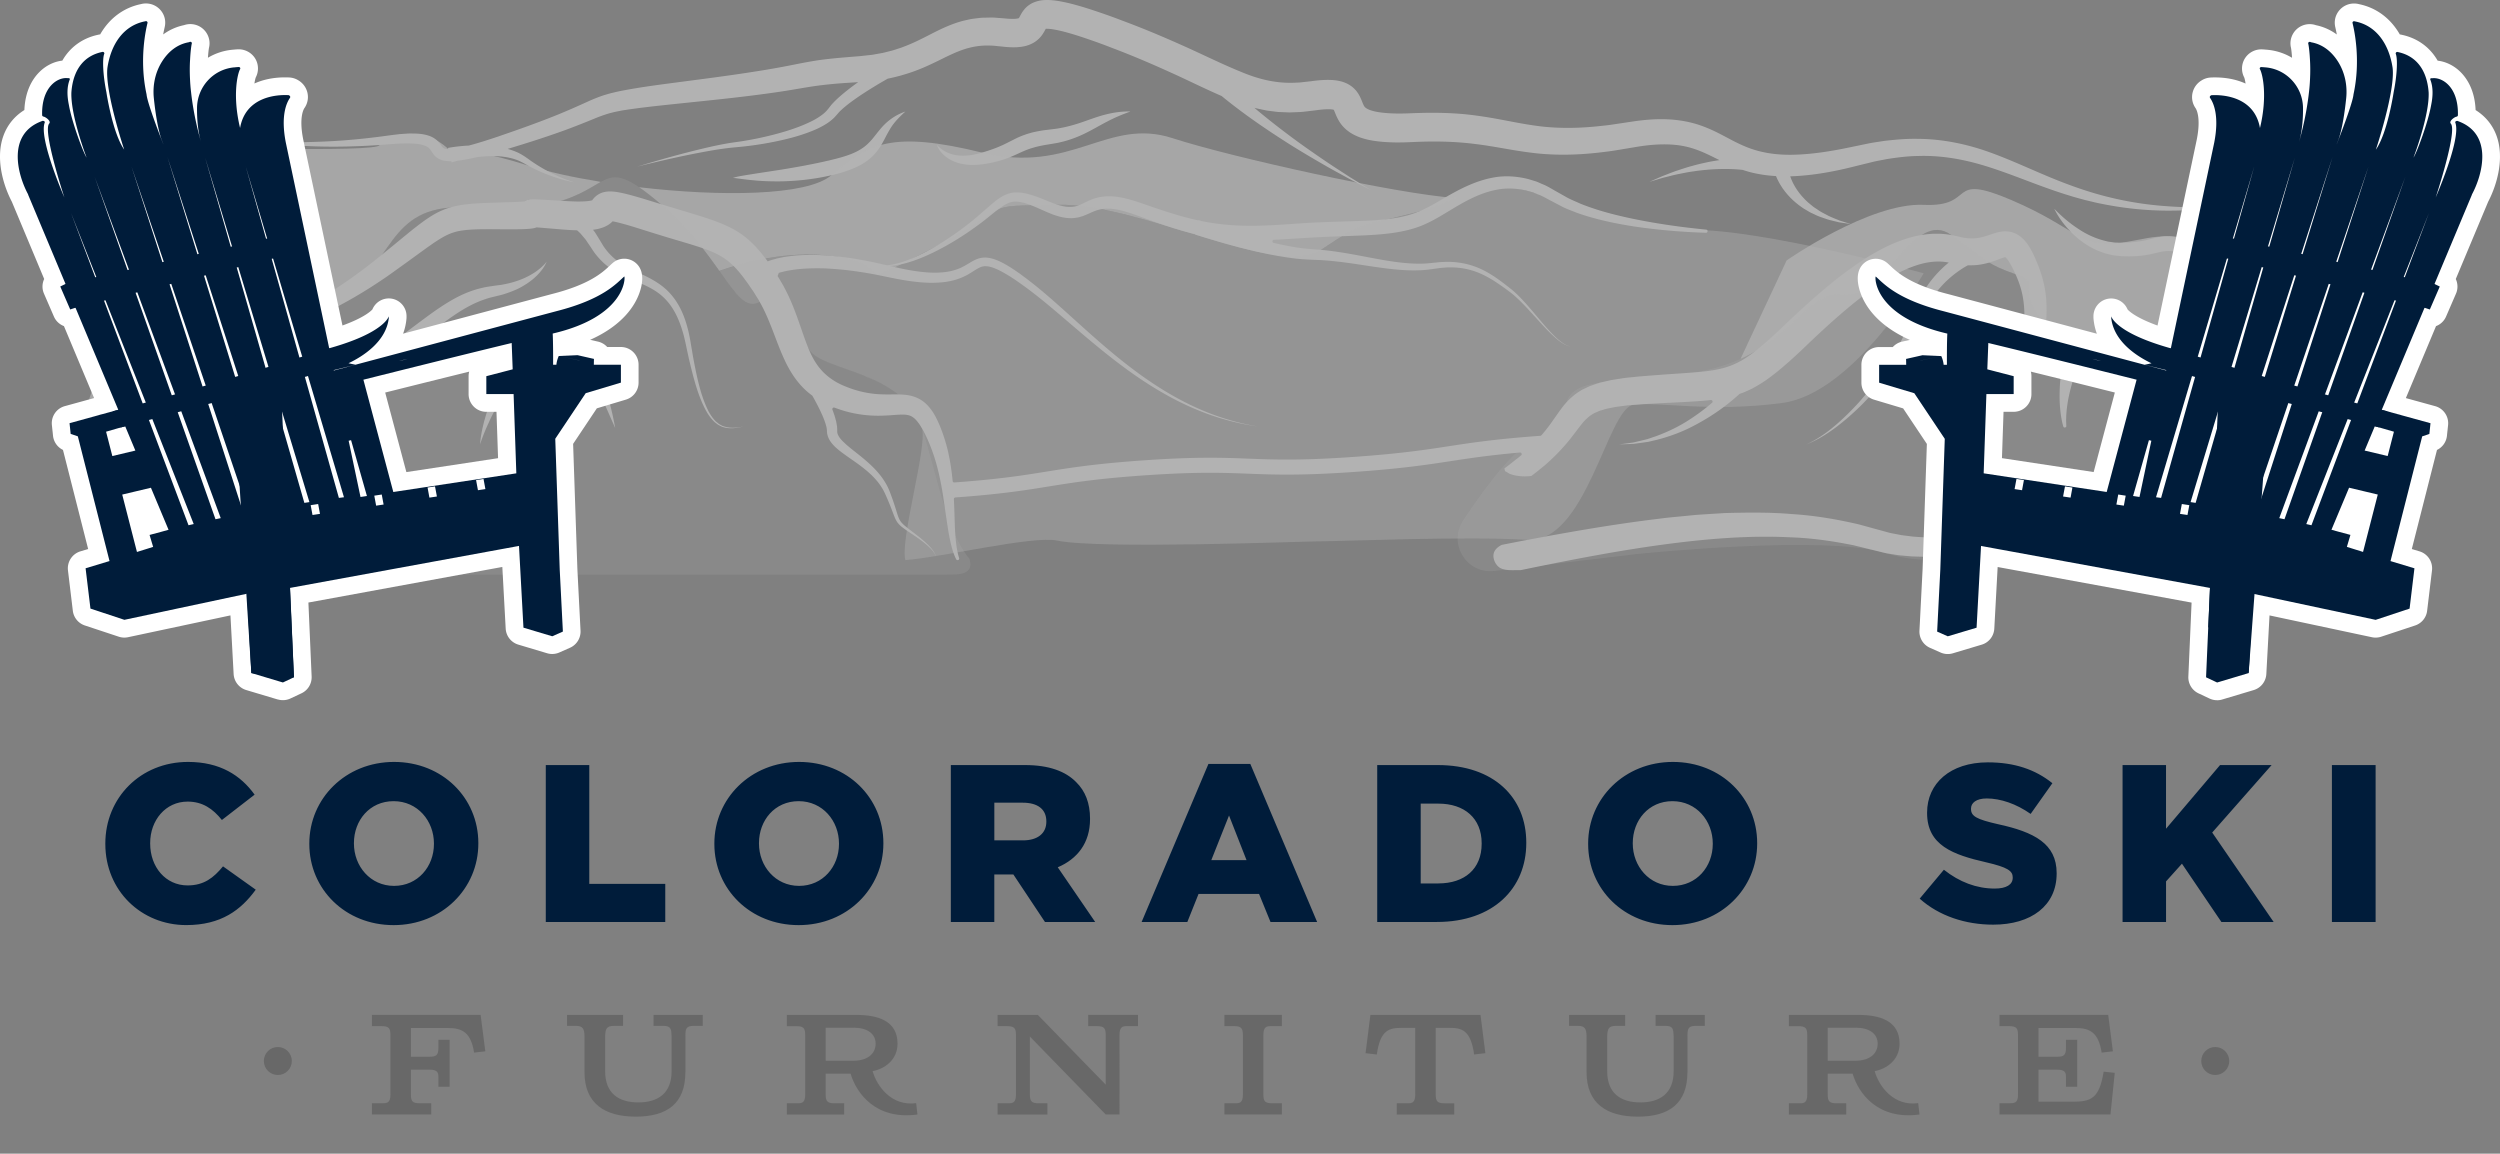 <svg xmlns="http://www.w3.org/2000/svg" id="Chairs" viewBox="0 0 1339.17 617.97"><rect x="0" y="0" width="1339.17" height="617.97" fill="#808080" stroke="none"/><defs><style>.cls-1,.cls-2,.cls-3,.cls-5,.cls-6{stroke-width:0}.cls-1,.cls-6{fill:#b2b2b2}.cls-2{fill:#686868}.cls-3{fill:#001c3a}.cls-5{fill:#fff}.cls-6{opacity:.75}</style></defs><path d="M56.42 452.09v-.24c0-24.5 18.85-43.71 44.31-43.71 17.17 0 28.22 7.21 35.66 17.53l-17.53 13.57c-4.8-6-10.33-9.85-18.37-9.85-11.77 0-20.05 9.97-20.05 22.21v.24c0 12.61 8.28 22.45 20.05 22.45 8.77 0 13.93-4.08 18.97-10.21l17.53 12.49c-7.93 10.93-18.61 18.97-37.22 18.97-24.01 0-43.35-18.37-43.35-43.47zm109.27 0v-.24c0-24.13 19.45-43.71 45.39-43.71s45.15 19.33 45.15 43.47v.24c0 24.13-19.45 43.71-45.39 43.71s-45.15-19.33-45.15-43.47zm66.76 0v-.24c0-12.13-8.76-22.69-21.61-22.69s-21.25 10.33-21.25 22.45v.24c0 12.13 8.77 22.69 21.49 22.69s21.37-10.33 21.37-22.45zm59.92-42.27h23.29v63.64h40.7v20.41h-64v-84.05zm90.29 42.27v-.24c0-24.13 19.45-43.71 45.39-43.71s45.15 19.33 45.15 43.47v.24c0 24.13-19.45 43.71-45.39 43.71s-45.15-19.33-45.15-43.47zm66.76 0v-.24c0-12.13-8.76-22.69-21.61-22.69s-21.25 10.33-21.25 22.45v.24c0 12.13 8.77 22.69 21.49 22.69s21.37-10.33 21.37-22.45zm59.92-42.27h39.74c12.85 0 21.73 3.36 27.38 9.13 4.92 4.8 7.44 11.29 7.44 19.57v.24c0 12.85-6.84 21.37-17.29 25.82l20.05 29.3h-26.9l-16.93-25.46h-10.21v25.46h-23.29v-84.05zM548 450.16c7.92 0 12.49-3.84 12.49-9.97v-.24c0-6.6-4.8-9.97-12.61-9.97h-15.25v20.17H548zm99.31-40.94h22.45l35.78 84.65h-24.98l-6.12-15.01h-32.42l-6 15.01h-24.49l35.78-84.65zm20.41 51.51-9.37-23.89-9.49 23.89h18.85zm70.01-50.91h32.42c30.02 0 47.43 17.29 47.43 41.54v.24c0 24.26-17.65 42.27-47.91 42.27h-31.94v-84.05zm32.78 63.4c13.93 0 23.17-7.68 23.17-21.25v-.24c0-13.45-9.25-21.25-23.17-21.25h-9.49v42.75h9.49zm80.21-21.13v-.24c0-24.13 19.45-43.71 45.39-43.71s45.15 19.33 45.15 43.47v.24c0 24.13-19.45 43.71-45.39 43.71s-45.15-19.33-45.15-43.47zm66.76 0v-.24c0-12.13-8.77-22.69-21.61-22.69s-21.25 10.33-21.25 22.45v.24c0 12.13 8.76 22.69 21.49 22.69s21.37-10.33 21.37-22.45zm110.83 29.29 12.97-15.49c8.29 6.6 17.53 10.09 27.26 10.09 6.24 0 9.61-2.16 9.61-5.76v-.24c0-3.48-2.76-5.4-14.17-8.05-17.89-4.08-31.7-9.12-31.7-26.42v-.24c0-15.61 12.37-26.9 32.54-26.9 14.29 0 25.46 3.84 34.58 11.17l-11.65 16.45c-7.68-5.4-16.09-8.28-23.53-8.28-5.64 0-8.41 2.4-8.41 5.4v.24c0 3.84 2.88 5.52 14.53 8.16 19.33 4.2 31.34 10.45 31.34 26.18v.24c0 17.17-13.57 27.38-33.98 27.38-14.89 0-29.06-4.68-39.38-13.93zm108.67-71.56h23.29v34.1l28.94-34.1h27.62l-31.82 36.14 32.9 47.91h-27.98l-21.13-31.22-8.52 9.49v21.73h-23.29v-84.05zm112.15 0h23.41v84.05h-23.41v-84.05z" class="cls-3"/><path d="M220.11 586.33c0 3.58.84 4.65 4.73 4.65h6.17V597h-31.78v-6.02h5.64c2.51 0 4.27-.3 4.27-4.57V554.4c0-3.58-.84-4.73-4.73-4.73h-5.18v-6.02h58.23l2.51 19.51-6.02.69c-1.68-10.82-6.33-13.18-14.02-13.18h-19.81v15.39h9.98c3.58 0 4.73-.84 4.73-4.73v-4.34h6.02v25.15h-6.02v-5.18c0-2.29-.38-3.96-4.65-3.96h-10.06v13.34zm147.02-11.96c0 16.69-9.76 23.78-26.52 23.78s-27.51-7.09-27.51-23.78v-19.43c-.08-3.89-.99-5.41-4.57-5.41h-4.8v-5.87h30.03v5.87h-4.95c-4.04 0-4.5 1.83-4.65 5.41v18.9c0 11.89 7.32 16.69 17.76 16.69s17.83-4.8 17.83-16.69v-18.9c-.15-3.73-.38-5.41-4.34-5.41h-5.33v-5.87h26.37v5.87h-4.95c-4.12 0-4.34 1.83-4.34 5.41v19.43zm91.63-30.71c11.43 0 22.02 3.12 22.02 15.39 0 8.99-7.32 13.64-13.34 14.71 2.29 8.23 10.29 18.98 23.32 17.15l.69 6.1c-22.33 3.05-32.69-11.36-35.82-21.87h-13.34v11.13c0 3.58.84 4.73 4.73 4.73h5.18v6.02h-30.71V591h5.87c2.29 0 3.96-.38 3.96-4.65v-31.93c0-3.58-.84-4.73-4.73-4.73h-5.11v-6.02h37.27zm-1.6 24.54c7.54 0 11.89-3.73 11.89-9.15s-4.65-8.54-11.66-8.54H442.3v17.68h14.86zm135.14-13.8c0-3.58-.84-4.73-4.73-4.73h-4.65v-6.02h26.67v6.02h-5.94c-2.29 0-3.96.38-3.96 4.65V597h-7.39l-40.62-41.76v31.02c0 3.58.84 4.73 4.73 4.73h4.65v6.02h-26.67v-6.02h5.87c2.29 0 3.96-.38 3.96-4.65v-31.93c0-3.58-.84-4.73-4.73-4.73h-5.11v-6.02h21.57L592.3 581v-26.6zm84.46 31.93c0 3.58.84 4.65 4.73 4.65h5.18V597h-30.79v-6.02h5.94c2.29 0 3.96-.3 3.96-4.57V554.4c0-3.81-1.14-4.73-4.73-4.73h-5.18v-6.02h30.79v6.02h-5.94c-2.29 0-3.96.46-3.96 4.65v32.01zm54.73-22.17 2.59-20.5h58.99l2.59 20.5-6.02.69c-1.83-13.34-6.86-14.25-13.18-14.25h-7.39v35.67c0 3.58.84 4.73 4.73 4.73h5.18v6.02h-30.79V591h5.94c2.29 0 3.96-.38 3.96-4.65v-35.74h-7.39c-6.33 0-11.36.91-13.18 14.25l-6.02-.69zm172.41 10.21c0 16.69-9.76 23.78-26.52 23.78s-27.51-7.09-27.51-23.78v-19.43c-.08-3.89-.99-5.41-4.57-5.41h-4.8v-5.87h30.03v5.87h-4.95c-4.04 0-4.5 1.83-4.65 5.41v18.9c0 11.89 7.32 16.69 17.76 16.69s17.83-4.8 17.83-16.69v-18.9c-.15-3.73-.38-5.41-4.34-5.41h-5.33v-5.87h26.37v5.87h-4.95c-4.12 0-4.34 1.83-4.34 5.41v19.43zm91.62-30.71c11.43 0 22.02 3.12 22.02 15.39 0 8.99-7.32 13.64-13.34 14.71 2.29 8.23 10.29 18.98 23.32 17.15l.69 6.1c-22.33 3.05-32.69-11.36-35.82-21.87h-13.34v11.13c0 3.58.84 4.73 4.73 4.73h5.18v6.02h-30.71V591h5.87c2.29 0 3.96-.38 3.96-4.65v-31.93c0-3.58-.84-4.73-4.73-4.73h-5.11v-6.02h37.27zm-1.6 24.54c7.54 0 11.89-3.73 11.89-9.15s-4.65-8.54-11.66-8.54h-15.09v17.68h14.86zm136.59 28.8h-59.44v-6.02h5.18c2.97 0 4.73-.23 4.73-4.57V554.4c0-3.58-.84-4.73-4.73-4.73h-5.18v-6.02h58.23l2.51 19.51-6.02.69c-1.68-10.82-6.33-13.18-14.02-13.18h-19.81v15.39h9.98c3.58 0 4.73-.84 4.73-4.73v-4.34h6.02v25.15h-6.02v-5.18c0-2.29-.38-3.96-4.65-3.96h-10.06v17.15h18.29c9.98 0 14.25-1.75 16.61-16.08 1.98.23 3.96.46 5.94.61l-2.29 22.33z" class="cls-2"/><circle cx="148.83" cy="568.35" r="7.5" class="cls-2"/><circle cx="1186.64" cy="568.35" r="7.5" class="cls-2"/><path fill="#b2b2b2" stroke-width="0" d="M800.41 305.84c-14.81 1.75-24.86-14.61-16.65-27.06 12.82-19.44 29.54-41.44 41.71-45.32 22.54-7.18 1.23-24.56 32.13-28.58 30.9-4.02-.92 3.52 50.59-5.43 51.51-8.96 56.95-43.96 79.22-41.47 22.27 2.49 37.65-46.79 57.86-32.06 20.21 14.72 19.27 15.54 34.45 20.99 15.18 5.45-1.73 7.28 16.19 26.96 17.92 19.69 35.3 11.23 36.64 18.97 1.34 7.74 12.76-17.31 27.69 7.18 14.94 24.49 7.47 33.28 23.97 42.21 16.49 8.93 37.02 15.69 38.21 25.11 1.19 9.42-67.67 5.86-107.48 15.72s-73.05 23.39-104.79 13.26c-31.73-10.13-132.9.42-132.9.42l-76.85 9.1zm-292.48 1.92c2.42.06 4.81 0 7.14-.41 1.72-.46 3.24-1.24 4.07-2.52 1-1.52.79-3.53.12-5.58-12.82-15.2-17.8-47.28-25.43-69.94-10.52-31.25-52.82-29.92-60.59-42.19-7.77-12.27-12.9-32.63-26.24-25.4-13.34 7.23-19.34-23.58-53.07-52.37-33.73-28.8-24.13-6.55-63.05.58-38.91 7.14-14-1.73-49.97 1.28s-30.53 34.74-68.23 57.17c-37.69 22.42-82.96 55.51-82.96 55.51-18.4 30.03-26.94 83.95-26.94 83.95h443.94c.4-.05.8-.08 1.2-.07z" opacity=".2"/><path d="M75.13 257.27c3.9-11.88 8.75-23.84 14.6-33.39 0 0 45.27-33.09 82.96-55.51 37.69-22.42 32.26-54.16 68.23-57.17s11.06 5.86 49.97-1.28c17.02-3.12 24.76-9.13 30.9-12.5-14.97-2.43-28.62-5.45-39.08-8.79-43.71-13.93-37.48-2.56-37.48-2.56-14.44-22.7-42.39-12.8-41.96-8.42.43 4.39-112.64.79-112.64.79-21.65-.59-18.86 25.87-16.17 59.14 2.69 33.27-6.74 34.09-22.9 66.78-16.17 32.68 10.78 34.68 23.57 52.91z" class="cls-6"/><path fill="#b2b2b2" stroke-width="0" d="M904.92 123.17c-37.93.98-58.4-14.09-87.92-21.24-29.52-7.15-27.64 3.78-57.52 11.57-29.88 7.78-28.82 4.75-51.83 20.34-23.01 15.58-96.49-25.1-141.2-24.14-44.71.96-19.31-1.33-67.87 23.79-48.56 25.11-13.41 7.52-55.78 3.36-20.96-2.06-41.78 2.81-57.47 8.25 9.04 12.79 14.21 20.69 21.68 16.63 13.34-7.23 18.47 13.12 26.24 25.4 7.77 12.27 50.08 10.94 60.59 42.19 3.17 9.42-11.86 59.91-8.85 70.7 19.96-1.53 68.32-13.18 81.28-10.45 22.57 4.77 131.48.4 141.61.39 10.13 0 79.07-2.84 110.41-.77 31.34 2.07 42.89-70.36 56.55-72.3 13.66-1.94 41.03 4.17 79.89-1.04s75.7-69.45 75.7-69.45-87.56-24.2-125.49-23.22z" opacity=".4"/><path d="M1204.76 264.4c-.85-.07-1.7-.12-2.55-.16-11.84-.65-23.72.17-35.45 1.69-23.48 3.12-46.4 8.87-69.3 13.66-11.44 2.44-22.87 4.72-34.32 6.3-11.43 1.55-22.92 2.55-34.15 1.84l-4.17-.28h-.07l-4.11-.53-2.03-.26s-.05 0-.07-.01l-2-.39-4.02-.77s-.06-.01-.09-.02l-16.86-4.61c-11.78-2.73-23.75-4.77-35.75-5.49-12.01-1.03-24-.86-35.95-.54l-8.93.56c-2.97.21-5.96.34-8.91.67-5.91.62-11.86 1.05-17.73 1.86-23.58 2.85-46.86 6.91-70.02 11.26-4.62.88-9.23 1.78-13.83 2.69-1.57.8-2.92 1.79-3.77 3.23-1.82 3.04.21 7.72 3.07 9.22 2.59 1.35 6.11 1.08 8.93 1.09.69 0 1.37-.02 2.06-.03 2.16-.45 4.31-.9 6.47-1.34 22.92-4.69 45.86-9.07 68.87-12.22 22.99-3.11 46.1-5.13 68.98-4 11.46.38 22.77 2.02 33.91 4.28l17.15 4.2s.06.01.08.02l4.57.75 2.27.36h.07l2.27.21 4.58.41h.07l4.56.14c12.26.31 24.25-1.21 35.99-3.24 11.75-2.08 23.28-4.79 34.69-7.73 22.8-5.95 45.27-12.55 68.19-16.92 11.45-2.16 23.04-3.6 34.69-3.66.83-.01 1.66-.02 2.49 0 1.45.01 1.56-2.13.12-2.24zm-25.11-35.02c-3.08-8.18-6.47-16.27-10.12-24.25-.74-1.54-1.3-2.96-2.25-4.65-.4-.82-.99-1.56-1.51-2.34-.02-.02-.03-.05-.05-.07-.62-.72-1.2-1.48-1.95-2.11-2.85-2.79-6.91-4.21-10.58-4.61-3.74-.46-7.27-.15-10.68.19-3.4.38-6.7.88-9.94 1.3-6.46.89-12.75 1.45-18.72.71-2.99-.36-5.85-1.02-8.63-2.01-2.8-1-5.48-2.25-7.13-3.72-1.7-1.49-2.16-2.7-2.47-5.09-.24-2.37.05-5.53.3-8.87.6-6.7.62-14.3-1.01-21.51-.77-3.6-1.94-7.18-3.25-10.48-1.31-3.27-2.69-6.55-4.88-10.07-1.18-1.76-2.55-3.69-5.1-5.53-.61-.44-1.39-.86-2.13-1.22a.488.488 0 0 0-.07-.03c-.82-.33-1.64-.65-2.52-.81-1.78-.4-3.45-.32-4.84-.15-2.74.42-4.53 1.14-6.12 1.65-1.57.54-2.91.97-4.21 1.29-2.58.65-4.99.84-7.55.62-.62-.04-1.26-.16-1.89-.22h-.05c-.64-.13-1.28-.22-1.93-.38l-.99-.25c-.33-.08-.61-.15-1.17-.27l-2.95-.6c-7.93-1.48-15.96-.5-23.09 1.64-7.19 2.14-13.67 5.39-19.76 8.95-6.06 3.61-11.68 7.66-17.15 11.81-10.75 8.45-20.77 17.63-30.36 26.79-4.71 4.52-9.47 8.87-14.27 12.7-4.84 3.85-9.61 6.78-14.79 8.53-5.17 1.81-11.23 2.57-17.66 3.11-6.43.53-13.06.91-19.69 1.41l-10 .78-5.14.52c-1.71.16-3.42.34-5.18.65l-5.2.82s-.04 0-.06.01l-5.32 1.23c-1.8.47-3.66 1.18-5.47 1.78-.91.31-1.85.84-2.77 1.25-.92.48-1.85.83-2.74 1.42-3.67 2.18-6.81 5.23-9.23 8.23-2.27 2.94-4.18 5.79-5.98 8.32-1.8 2.57-3.69 4.99-5.7 7.3-.15.17-.36.28-.59.29-24.01 1.74-36.87 3.71-49.31 5.62-13.06 2-26.57 4.07-53.3 5.87-26.69 1.79-40.35 1.27-53.56.76-13.42-.52-27.3-1.05-54.4.77-27.08 1.82-40.76 4.03-53.99 6.16-12.39 2-25.22 4.07-49.34 5.81-.46.03-.86-.3-.91-.76-.5-5.17-1.24-10.35-2.41-15.53-.64-2.92-1.51-5.83-2.46-8.69-.95-2.83-2.04-5.67-3.41-8.53-1.4-2.84-3.04-5.77-5.82-8.45-1.35-1.34-3.1-2.52-4.96-3.36-1.87-.84-3.82-1.31-5.61-1.54-3.57-.42-6.57-.28-9.37-.28-2.8.02-5.42-.06-8.01-.33a55.366 55.366 0 0 1-15.03-3.82c-4.83-1.84-8.93-4.49-12.21-7.79-3.29-3.3-5.74-7.44-7.77-12.27-4-9.68-6.97-21.57-12.9-32.63-.66-1.41-1.53-2.73-2.31-4.1-.49-.84-.99-1.68-1.49-2.48l.63-1.69.94-.29s.04-.01.06-.02l2.07-.49c1.39-.38 2.86-.54 4.29-.8 5.82-.87 11.85-.96 17.88-.79 6.04.34 12.1.89 18.14 1.86 6.08.85 11.97 2.18 18.13 3.4 6.19 1.26 12.49 2.22 18.94 2.42 3.23.05 6.5-.07 9.78-.6 3.27-.52 6.55-1.52 9.57-3.02 3.01-1.46 5.66-3.57 7.94-4.6 1.15-.51 2.24-.72 3.47-.64 1.23.09 2.54.4 3.86.9 2.66.97 5.31 2.46 7.89 4.03 1.3.77 2.57 1.63 3.85 2.46l3.75 2.65c9.96 7.14 19.26 15.37 28.72 23.41 9.44 8.06 19.02 16.04 29.17 23.27 10.14 7.23 20.86 13.71 32.24 18.76 11.37 5.06 23.4 8.61 35.7 10.31-12.25-2.03-24.13-5.89-35.28-11.22-11.17-5.31-21.61-12.02-31.48-19.46-9.88-7.44-19.17-15.61-28.38-23.91-9.23-8.28-18.31-16.78-28.33-24.38l-3.78-2.82c-1.3-.89-2.58-1.81-3.92-2.66-2.67-1.72-5.4-3.39-8.55-4.64-1.57-.63-3.28-1.12-5.14-1.3-1.86-.19-3.93.16-5.63.87-1.72.7-3.11 1.6-4.42 2.38-1.31.79-2.57 1.49-3.86 2.11-5.13 2.42-11.03 2.9-16.97 2.62-5.95-.35-11.94-1.4-17.87-2.78-1.1-.25-2.21-.51-3.32-.76 2.87-.19 5.74-.73 8.52-1.47 4.99-1.36 9.78-3.33 14.43-5.56 9.3-4.49 18.02-10.06 26.29-16.29 4.11-3.08 8-6.67 11.97-9.16 2-1.21 3.94-1.96 6.03-1.99 1.08.09 2.13.06 3.26.38.56.13 1.11.21 1.68.38l1.7.55c4.6 1.54 8.91 3.92 14.12 5.85 2.6.85 5.33 1.66 8.36 1.7 1.47.12 2.99-.12 4.48-.36.03 0 .06-.01.1-.02l2.13-.6c.69-.23 1.33-.51 2-.77 2.55-1.1 4.62-2.13 6.73-2.7l1.52-.37s.07-.02.11-.02l1.56-.16.81-.09.84.03 1.67.04c4.54.3 9.2 1.85 13.85 3.48 9.61 3.56 19.32 7.11 29.52 9.68.66.16 1.32.31 1.98.46l-.05.21 6.15 1.91 6.59 1.97c4.41 1.27 8.83 2.5 13.29 3.61 8.91 2.25 17.94 4.15 27.18 5.31 4.59.55 9.48.71 13.8.86 4.45.27 8.91.74 13.38 1.32 8.94 1.17 17.91 2.86 27.11 3.73 4.59.42 9.25.63 13.91.36 2.32-.11 4.68-.45 6.95-.77l3.26-.45h.05c1.09-.08 2.18-.19 3.28-.24 4.4-.18 8.82.3 13.05 1.54 4.25 1.2 8.23 3.27 12.03 5.64 1.89 1.22 3.75 2.49 5.59 3.82 1.86 1.33 3.67 2.64 5.35 4.12 3.38 2.96 6.47 6.3 9.53 9.65 3.07 3.35 6.08 6.77 9.31 10 1.64 1.58 3.27 3.18 5.11 4.54 1.82 1.33 3.78 2.69 6.06 3.02-2.27-.42-4.15-1.83-5.91-3.22-1.77-1.41-3.34-3.06-4.91-4.7-3.09-3.32-5.97-6.84-8.92-10.31-2.95-3.47-5.93-6.93-9.28-10.1-1.68-1.6-3.51-3.02-5.3-4.4-1.8-1.41-3.64-2.77-5.53-4.09-3.81-2.57-7.9-4.91-12.38-6.36-4.45-1.48-9.18-2.18-13.86-2.15-1.16.02-2.32.09-3.48.13h-.05l-3.46.35c-2.24.24-4.4.47-6.62.49-4.43.09-8.88-.27-13.32-.84-8.89-1.17-17.76-3.17-26.8-4.7-4.53-.76-9.1-1.42-13.72-1.86-4.76-.35-8.96-.63-13.39-1.32-4.02-.65-8.03-1.47-12.03-2.4-.95-.22-.82-1.62.16-1.66l2.73-.12 15.3-.94c10.13-.62 20.28-.87 30.59-1.32 5.16-.25 10.38-.6 15.65-1.38 5.26-.79 10.62-2.01 15.67-4.17 5.1-2.14 9.58-4.95 13.95-7.57 4.36-2.65 8.64-5.18 13.07-7.22 4.42-2.05 8.97-3.58 13.63-4.33 4.65-.73 9.37-.44 13.99.54.02 0 .04 0 .06.01l3.42.91c1.15.32 2.24.86 3.36 1.28 2.28.78 4.37 2.05 6.53 3.18l6.98 3.66c2.39 1.16 4.88 2 7.31 3.01 9.89 3.5 20.04 5.63 30.21 7.25 12.94 1.93 25.94 3.04 38.95 3.45 1.09.03 1.2-1.58.11-1.69-12.91-1.26-25.73-3.05-38.36-5.63-9.92-2.04-19.78-4.54-29.03-8.28-2.25-1.04-4.57-1.96-6.75-3.08l-6.49-3.66c-2.33-1.31-4.58-2.76-7.13-3.74-1.25-.51-2.45-1.14-3.75-1.55l-3.92-1.18c-5.31-1.31-10.92-1.82-16.41-1.12-5.47.73-10.71 2.44-15.6 4.59-4.9 2.15-9.48 4.76-13.9 7.34-4.43 2.56-8.72 5.1-13.09 6.83-8.81 3.55-18.72 4.32-28.82 4.75-10.12.39-20.41.57-30.69 1.15l-15.3 1.03c-5.04.27-10.07.51-15.07.46-8.76.05-17.37-.78-25.87-2.47l-.57-.2-.54-.18-.65-.2-.04.19c-.63-.13-1.25-.26-1.88-.4-9.69-2.25-19.28-5.54-28.9-8.91-5-1.63-10.16-3.34-15.88-3.58h-2.16l-1.03.02h-.1l-1.05.14-2.13.3s-.07.01-.1.02l-2.09.56c-2.81.86-5.29 2.21-7.4 3.19-2.13 1.02-4 1.5-6.14 1.46-2.1.06-4.37-.51-6.63-1.17-4.42-1.46-9.21-3.89-14.39-5.38l-1.97-.54c-.66-.17-1.39-.26-2.08-.39-1.36-.3-2.89-.28-4.36-.29-3.07.16-5.98 1.48-8.26 3.02-2.35 1.55-4.24 3.3-6.21 4.97l-5.75 5.01c-7.71 6.52-16.03 12.39-24.86 17.38-4.41 2.48-8.98 4.71-13.77 6.37-3.07 1.09-6.27 1.93-9.53 2.26-.1 0-.2 0-.29-.02-4.41-1.02-8.89-2.06-13.38-2.81-6.19-1.17-12.48-1.92-18.81-2.44-6.36-.35-12.78-.44-19.27.35-1.62.24-3.25.39-4.87.78l-2.41.5s-.04 0-.06.01l-2.41.68c-.81.21-1.62.52-2.43.81-.05.02-.1.04-.15.05l-.75-1.05-2.9-3.71s-.02-.02-.03-.04c-1.07-1.22-2.12-2.44-3.25-3.64-2.36-2.36-4.93-4.72-7.84-6.6-2.86-1.99-5.91-3.44-8.87-4.78-1.47-.61-2.94-1.18-4.41-1.75l-4.32-1.5c-5.7-1.87-11.2-3.47-16.7-5.14l-8.2-2.48-8.28-2.55c-2.81-.85-5.65-1.68-8.6-2.46-1.49-.38-2.99-.76-4.64-1.09l-1.25-.24-1.37-.21c-.96-.12-2.03-.23-3.38-.22-.36 0-.8.05-1.2.08l-.62.07-.79.16-.79.19c-.26.07-.62.21-.92.33-.62.24-1.24.54-1.88.97-.65.41-1.14.84-1.62 1.3-.27.25-.42.43-.57.6l-.46.55-.37.5c-.53.18-1.6.35-2.67.46-1.13.11-2.37.17-3.65.18-2.57.05-5.26-.1-8.04-.26l-8.63-.51-4.35-.24-2.24-.11-1.22-.04h-1.27l-.55.03c-.36.05.04-.04-.94.13-1.45.94-.2-.59-1.75.59-.3.12-.75.3-1.05.41-1.24.1-2.59.17-3.94.23l-17.22.57c-1.46.05-2.96.13-4.47.24l-2.26.15-2.33.24c-3.08.29-6.4.87-9.69 1.81-3.32 1.02-6.52 2.51-9.33 4.21-1.4.84-2.7 1.74-4 2.62-1.22.91-2.49 1.8-3.66 2.72-4.74 3.64-9.08 7.34-13.55 10.97l-6.67 5.42-3.34 2.7-3.33 2.59c-8.9 6.89-18.33 13.2-28.09 19.08-9.72 5.94-19.83 11.32-30.06 16.55-6.68 3.47-13.52 6.71-20.26 10.15-.94.48-.33 1.9.66 1.55 1.7-.59 3.39-1.18 5.09-1.76 5.44-1.93 10.87-3.87 16.29-5.91 10.84-4.05 21.5-8.65 32.01-13.72 10.46-5.13 20.7-10.88 30.47-17.45l3.67-2.46 3.55-2.51 7.05-5.07c4.67-3.37 9.34-6.83 13.88-10.01 1.14-.8 2.26-1.51 3.39-2.27 1.12-.67 2.22-1.36 3.32-1.95 2.18-1.17 4.29-2 6.5-2.57 4.44-1.08 9.89-1.22 15.49-1.26 5.6-.04 11.36.14 17.31.03 1.5-.03 2.99-.06 4.59-.15.81-.05 1.63-.1 2.64-.22l.85-.12.59-.12.29-.06.49-.14.54-.18s.07-.03.09-.04l1.44.11 4.27.35 8.59.72c2.3.17 4.68.32 7.12.38.2 0 .4.08.55.22l.62.58c.3.28.6.55.89.84.02.02.04.04.06.07l.8.95 1.68 1.97c.54.68 1 1.44 1.5 2.15l1.49 2.19c.55.84 1.09 1.69 1.66 2.52 2.34 3.29 5.24 6.24 8.49 8.62 3.26 2.37 6.83 4.15 10.32 5.66 3.51 1.52 6.95 2.84 10.16 4.45 3.19 1.62 6.18 3.51 8.67 5.98 5.07 4.88 8.15 11.66 10.14 18.69 1.03 3.51 1.69 7.16 2.51 10.84.76 3.67 1.67 7.33 2.59 10.97 1.93 7.25 4.1 14.55 7.92 21.13 1.02 1.6 2.13 3.16 3.51 4.5.62.7 1.46 1.18 2.19 1.77.03.02.06.05.09.07.39.25.82.42 1.23.64.43.2.84.47 1.31.56 3.68 1.2 7.55.59 11.15-.31-3.63.75-7.51 1.15-10.97-.16-.45-.1-.83-.39-1.23-.59-.38-.22-.78-.4-1.13-.65-.03-.02-.06-.05-.09-.07-.67-.6-1.44-1.07-2-1.77-1.26-1.33-2.26-2.88-3.18-4.47-3.42-6.55-5.26-13.84-6.84-21.09-.75-3.65-1.49-7.29-2.08-10.98l-.94-5.53c-.32-1.87-.67-3.74-1.12-5.59-.89-3.71-2.03-7.4-3.67-10.93-1.63-3.53-3.79-6.9-6.52-9.8-2.7-2.94-6.03-5.24-9.41-7.15-3.4-1.89-6.89-3.4-10.18-5.01-3.3-1.6-6.39-3.34-9.09-5.5a32.078 32.078 0 0 1-6.86-7.61l-1.33-2.22-1.55-2.53c-.54-.84-1.01-1.71-1.6-2.52l-.9-1.16c1.22-.15 2.5-.37 4-.8.53-.14 1.18-.39 1.76-.6.63-.27 1.28-.57 1.96-.96.94-.51 1.97-1.34 2.8-2.17.33.06.69.12 1.04.21 1.17.24 2.46.57 3.76.91 2.61.7 5.3 1.5 7.99 2.34l8.21 2.58 8.32 2.56c5.52 1.66 11.09 3.24 16.33 4.94 5.27 1.7 10.03 3.54 13.8 6.07 3.82 2.45 7.15 5.92 10.4 10.18l2.4 3.26c.8 1.1 1.56 2.27 2.35 3.4.82 1.15 1.49 2.26 2.17 3.37.67 1.12 1.44 2.18 2.02 3.37 2.63 4.55 4.7 9.53 6.74 14.74 2.03 5.22 3.97 10.75 6.63 16.45 2.63 5.65 6.26 11.55 11.35 16.19 1.07.97 2.19 1.88 3.33 2.74.09.07.17.16.23.26 2.2 3.88 4.24 7.82 5.88 11.8.91 2.35 1.81 4.88 1.85 6.86 0 1.97.7 3.84 1.61 5.27.91 1.45 1.99 2.59 3.08 3.61 2.2 2.02 4.49 3.61 6.74 5.2 2.25 1.57 4.47 3.1 6.61 4.71 4.25 3.21 8.22 6.77 11.04 11.16.73 1.08 1.34 2.23 1.9 3.4.56 1.2 1.11 2.46 1.64 3.7 1.07 2.49 2.04 5.01 3 7.57.5 1.28.99 2.61 1.77 3.88.78 1.29 1.89 2.31 2.98 3.17 2.22 1.7 4.51 3.16 6.77 4.69 2.25 1.52 4.45 3.12 6.5 4.9 1.01.9 2.01 1.83 2.87 2.87.44.52.84 1.07 1.18 1.65.32.58.64 1.23.56 1.92.12-.68-.16-1.37-.45-1.97-.31-.61-.68-1.2-1.09-1.75-.81-1.11-1.76-2.11-2.73-3.08-1.96-1.92-4.08-3.68-6.25-5.35-2.16-1.67-4.38-3.29-6.39-5.03-.99-.89-1.86-1.81-2.43-2.9-.58-1.09-.98-2.37-1.39-3.65-.8-2.6-1.63-5.24-2.56-7.82-.47-1.3-.93-2.57-1.44-3.88-.54-1.32-1.14-2.63-1.86-3.86-2.81-5.01-6.88-9.11-11.1-12.72-4.19-3.63-8.84-6.78-12.34-10.36-1.73-1.78-2.86-3.71-2.7-5.2-.02-.76-.06-1.64-.11-2.46 0-.03 0-.07-.01-.1l-.4-2.23c-.13-.77-.37-1.43-.55-2.16-.19-.71-.39-1.42-.64-2.09-.28-.82-.57-1.62-.87-2.42a.843.843 0 0 1 1.09-1.09c.62.23 1.23.45 1.85.65 5.93 2.12 12.23 3.32 18.57 3.61 3.15.14 6.29.04 9.24-.16 2.94-.19 5.71-.47 7.88-.35 2.16.16 3.49.57 5 1.79 1.51 1.2 2.96 3.24 4.27 5.45 1.31 2.24 2.51 4.69 3.59 7.24 1.08 2.52 2.05 5.08 2.9 7.71 1.75 5.25 3 10.73 4.03 16.3 1.03 5.57 1.74 11.25 2.6 16.97.86 5.71 1.66 11.51 3.35 17.18.51 1.64 1.13 3.27 1.9 4.82.14.29.44.47.77.47h.02c.59 0 .98-.58.79-1.14-.51-1.53-.86-3.12-1.14-4.73-.95-5.54-1.1-11.26-1.29-17.01-.09-3.25-.21-6.52-.37-9.8a.86.86 0 0 1 .79-.89c24.47-1.76 37.48-3.86 50.04-5.89 13.05-2.11 26.54-4.29 53.25-6.08 26.68-1.79 40.34-1.27 53.56-.76 13.42.52 27.3 1.05 54.41-.77 27.07-1.82 40.74-3.92 53.97-5.94 10.14-1.55 20.56-3.15 37.22-4.63.82-.07 1.26.95.64 1.48-.9.77-1.82 1.53-2.78 2.25l-3.74 2.96-2.37 1.77c-.06.04-.08.1-.12.16.15.42.27.87.35 1.33.79.44 1.57.9 2.33 1.39 3.52 1.39 7.67 1.72 11.74 1.23 2.5-1.79 4.88-3.8 7.29-5.76 5.28-4.57 10.3-9.79 14.54-15.31 2.18-2.76 4.03-5.37 5.9-7.61 1.83-2.08 3.59-3.61 5.66-4.77.49-.33 1.15-.51 1.7-.79.6-.24 1.11-.55 1.77-.74 1.35-.36 2.6-.83 4.02-1.15l4.33-.86h.05l4.58-.6c1.52-.23 3.1-.36 4.7-.47l4.76-.37 9.84-.54c6.59-.31 13.2-.62 19.99-1.08 2.3-.17 4.65-.36 7.05-.63.83-.09 1.28.94.64 1.49-3.7 3.18-7.61 6.12-11.72 8.78-5.62 3.73-11.73 6.68-18.09 9.03l-4.79 1.63s-.05.02-.07.02l-4.93 1.19-2.46.58s-.05.01-.08.02l-2.5.34-5.1.69 5.15-.19 2.55-.1h.08l2.52-.34 5.11-.72s.05 0 .08-.01l5.03-1.18c6.71-1.76 13.32-4.19 19.51-7.48 6.22-3.22 12.16-7.02 17.72-11.34 2.27-1.79 4.48-3.65 6.64-5.59a1 1 0 0 1 .28-.17l1.55-.54c.91-.33 1.78-.77 2.67-1.16.87-.41 1.79-.78 2.62-1.24l2.49-1.4c3.29-1.9 6.27-4.04 9.07-6.22 5.57-4.4 10.62-9 15.49-13.63 9.54-9.18 19.06-17.95 29.1-25.95 5.02-3.93 10.13-7.71 15.41-10.96 5.28-3.21 10.73-5.93 16.21-7.73 5.48-1.79 10.97-2.5 16.12-1.66l1.14.19c-4.27 3.52-8.08 7.57-11.23 12.08-1.8 2.64-3.5 5.36-4.87 8.23l-1.06 2.1-.03.06-.88 2.17c-.57 1.44-1.22 3-1.73 4.35-1.99 5.61-4.62 11.01-7.42 16.32-2.86 5.29-6.12 10.37-9.56 15.34-3.52 4.9-7.27 9.66-11.3 14.19-4.07 4.48-8.37 8.76-13.01 12.67-4.64 3.9-9.66 7.41-15.22 9.92 5.69-2.21 10.95-5.47 15.84-9.14 4.9-3.68 9.48-7.77 13.85-12.08 4.32-4.36 8.39-8.97 12.24-13.76 3.77-4.86 7.38-9.86 10.62-15.13 3.18-5.29 6.21-10.73 8.61-16.49.64-1.47 1.25-2.7 1.87-4.05l.91-1.95s.02-.04.03-.07l1.08-1.86c1.39-2.56 3.08-4.94 4.83-7.24 3.57-4.56 7.85-8.51 12.61-11.7a41.38 41.38 0 0 1 3.87-2.38.79.79 0 0 1 .42-.1c1.7.04 3.41-.03 5.12-.21 2.05-.26 4.07-.67 5.97-1.22 1.9-.54 3.7-1.2 5.24-1.79 1.53-.59 2.86-1.04 3.4-1.14.07-.01.09-.02.12-.02.31.26.86.85 1.39 1.59 1.42 2.04 2.83 4.81 4.1 7.64 1.26 2.8 2.28 5.49 3.04 8.35 1.54 5.69 1.87 11.5 1.62 18-.06 3.27-.35 6.76.25 10.98.31 2.09.97 4.43 2.21 6.56 1.21 2.14 2.93 3.91 4.68 5.21.02.02.05.04.08.05 3.79 2.42 7.68 4.05 11.6 5.1.4.11.66.48.62.9-.15 1.51-.27 3.01-.36 4.54-.18 3.4-.23 6.79-.02 10.17.23 3.38.63 6.75 1.41 10.03.13.52.27 1.04.41 1.55.28.98 1.72.7 1.65-.31-.26-3.72.01-7.46.52-11.12.44-3.17 1.14-6.31 1.95-9.4.39-1.45.81-2.91 1.27-4.35.12-.38.48-.61.88-.58 7.74.62 15.38-.52 22.36-2.02 6.55-1.37 12.94-3.2 18.76-3.05 1.45.03 2.82.25 4.09.66 1.28.38 2.46.99 3.5 1.84 2.19 1.59 3.61 4.21 5.34 7.15 3.34 5.69 6.5 11.49 9.59 17.34.99 1.84 1.96 3.69 2.91 5.54.49.94 1.92.31 1.55-.68z" class="cls-1"/><path d="M1074.03 137.53s.05.04.07.05c-.02 0-.05-.01-.06-.04-.02.02-.05-.05 0-.01zm-794.77-18.3c.24.27.16.2 0 0zm38.24-12.02s-.02 0-.03.01c.06-.03.05-.03.03 0zm-26.57 2.72h-.04c-.07-.09-.14-.17-.19-.24-.22-.27-.05-.16.23.23zm-8.12-2.19-.11.02.04-.01.07-.01zm-79.53-30.08c5.81-.39 11.44-1.01 16.92-.8 2.71.09 5.44.4 7.53 1.24 1.05.42 1.83.92 2.43 1.62.32.33.62.8.98 1.35.39.59.79 1.29 1.51 2.1.66.79 1.65 1.55 2.64 2.04 1.01.49 2 .74 2.93.91 1.26.21 2.4.24 3.51.21l.17.66c1.06-.32 2.18-.62 3.33-.91 2.43-.28 4.74-.72 7.05-1.18 1.03-.22 2.06-.46 3.08-.7 1.03-.13 2.07-.27 3.1-.35 2.81-.21 5.64-.34 8.42-.13 2.8.12 5.54.61 8.19 1.35 1.29.44 2.62.84 3.8 1.5 1.19.53 2.55 1.35 3.84 2.07a96.31 96.31 0 0 0 8.07 3.88c5.49 2.28 11.16 4.12 16.97 5.15-5.65-1.67-11-4.12-16.09-6.94a96.085 96.085 0 0 1-7.37-4.63c-2.22-1.63-4.94-3.6-7.84-4.78a42.92 42.92 0 0 0-4.51-1.56c10.19-3.04 20.29-6.27 30.36-9.91 5.45-1.99 10.95-4.18 16.2-6.34 2.64-1.1 5.12-1.98 7.63-2.74 1.28-.33 2.54-.67 3.85-.95 1.34-.25 2.63-.55 4-.76 10.96-1.71 22.47-2.81 33.85-4.02 11.42-1.18 22.91-2.35 34.39-3.79 5.74-.73 11.5-1.48 17.26-2.38 5.76-.87 11.53-1.98 16.94-2.76 5.43-.77 10.97-1.29 16.64-1.68l6.63-.43c-3.29 2.36-6.53 4.83-9.65 7.53-1.28 1.15-2.56 2.3-3.77 3.62-.62.6-1.21 1.35-1.79 2.1-.27.34-.63.82-.82 1.03l-.62.76c-1.75 2.04-4.37 3.77-7.08 5.27-5.56 2.92-11.71 5.08-17.95 6.84-6.25 1.76-12.63 3.19-19.07 4.25-1.61.28-3.22.51-4.84.73-1.63.25-3.3.46-4.93.77-3.27.57-6.51 1.26-9.73 1.99-12.87 2.96-25.54 6.55-38.13 10.36 12.77-3.17 25.61-6.11 38.53-8.4a191 191 0 0 1 9.7-1.48c1.62-.22 3.22-.34 4.86-.51 1.65-.15 3.31-.3 4.95-.5 6.6-.75 13.15-1.86 19.65-3.34 6.5-1.49 12.95-3.37 19.21-6.25 3.1-1.54 6.21-3.25 8.93-6.06l1.75-1.97c.46-.53.9-1.06 1.5-1.57 1.07-1.05 2.29-2.04 3.5-3.03 4.99-3.9 10.5-7.39 16.04-10.76 1.84-1.1 3.72-2.17 5.59-3.25 4.5-.88 8.95-2.14 13.28-3.64 5.87-2.05 11.41-4.77 16.5-7.29 5.11-2.52 9.79-4.64 14.5-5.74 4.69-1.14 9.53-1.36 14.61-.75l1.95.18 2.43.26c1.67.13 3.36.24 5.23.17.88.01 1.95-.14 2.92-.23.51-.07 1.08-.19 1.62-.29l.81-.17.89-.27c1.15-.34 2.44-.9 3.69-1.65 1.25-.77 2.49-1.81 3.41-2.91 1-1.13 1.59-2.19 2.11-3.07.29-.53.53-.99.7-1.3.24-.02.53-.04.9-.01.41-.01.95.04 1.49.1.51.03 1.12.14 1.7.23 2.37.39 4.94.99 7.55 1.73 2.6.71 5.24 1.54 7.88 2.41 5.28 1.76 10.6 3.65 15.87 5.72 10.6 3.99 21 8.42 31.33 13.12 9.08 4.08 17.95 8.55 27.5 12.7 3.38 2.78 6.84 5.45 10.33 8.07 7.32 5.46 14.86 10.57 22.5 15.49 7.63 4.94 15.45 9.55 23.31 14.06 3.93 2.25 7.93 4.38 11.89 6.57l12.03 6.29-11.53-7.15c-3.78-2.48-7.6-4.89-11.35-7.41-7.48-5.06-14.9-10.2-22.08-15.64-5.99-4.51-11.87-9.15-17.58-13.97 1.44.42 2.97.67 4.45 1.01.79.16 1.56.34 2.36.48l2.4.31c1.6.18 3.2.48 4.81.49l4.82.2 4.76-.19c1.6-.02 3.14-.23 4.69-.41l4.54-.54c2.59-.38 5.14-.61 7.24-.57h.77l.63.09c.49.02.68.13 1 .16.03.01.05.02.08.03l.19.41.33.79c.5 1.22 1.22 3.14 2.47 5.13 1.22 2 3.03 3.9 4.9 5.24.94.74 1.88 1.23 2.84 1.78.93.47 1.87.88 2.79 1.25 3.66 1.37 7.02 1.95 10.25 2.33 6.48.75 12.52.64 18.51.36 11.18-.54 22.14-.38 33.07.99 5.46.63 10.98 1.61 16.64 2.58 5.67 1.01 11.59 1.94 17.6 2.57 12.09 1.16 24.27.62 36-.94 2.96-.32 5.86-.82 8.77-1.31l8.46-1.41c5.36-.87 10.7-1.35 15.87-1.22 5.18.12 10.13.9 14.93 2.59 4.21 1.41 8.41 3.57 13 5.83-2.22.33-4.44.7-6.63 1.15-2.69.6-5.38 1.18-8.01 1.96-2.66.68-5.25 1.57-7.84 2.42-2.6.84-5.11 1.92-7.66 2.86-2.51 1.05-4.98 2.18-7.46 3.26 2.6-.77 5.18-1.58 7.78-2.31 2.63-.62 5.22-1.37 7.87-1.88 2.64-.52 5.27-1.08 7.93-1.42 2.64-.44 5.31-.68 7.96-.94 5.31-.4 10.63-.5 15.86-.12.86.07 1.71.16 2.57.24 2.38.78 4.8 1.48 7.26 1.95 3.54.74 7.1 1.16 10.64 1.37.27.64.56 1.27.85 1.9.56 1.08 1.1 2.17 1.76 3.17.32.51.63 1.02.96 1.52l1.07 1.43c2.89 3.8 6.45 6.92 10.29 9.43l2.95 1.75c.99.57 2.05.98 3.07 1.48 2.01 1.04 4.2 1.64 6.29 2.41 2.12.68 4.32 1.1 6.45 1.66l6.53 1-6.26-1.97c-2.01-.87-4.05-1.6-5.98-2.55-1.89-1.04-3.85-1.91-5.58-3.18-.87-.61-1.8-1.13-2.62-1.79l-2.44-2c-3.11-2.79-5.76-5.99-7.68-9.52l-.71-1.32-.59-1.37c-.29-.62-.52-1.27-.74-1.91h.24c12.17-.42 23.83-2.65 35.17-5.56l8.25-2.03c2.7-.69 5.44-1.1 8.16-1.67 5.47-.83 10.96-1.57 16.47-1.63 11.02-.4 21.99 1.28 32.76 4.31 10.78 3.03 21.38 7.34 32.23 11.34 5.42 2 10.9 3.93 16.47 5.61 2.77.88 5.59 1.62 8.4 2.38 2.84.65 5.65 1.41 8.51 1.94 11.4 2.32 22.99 3.59 34.56 3.69 11.57.09 23.08-.8 34.48-2.33-11.47.73-22.97.8-34.37-.08-11.4-.79-22.68-2.68-33.65-5.59-10.98-2.9-21.61-6.89-32.11-11.38-10.51-4.45-21.02-9.34-32.21-13.09-11.19-3.68-23.14-5.95-35.12-5.98-6-.14-11.95.42-17.86 1.09-2.92.49-5.89.83-8.79 1.45L992 78.69c-11.01 2.34-22.11 4.16-32.94 4.22-5.41.02-10.7-.48-15.73-1.69-5.06-1.16-9.79-3.13-14.67-5.65-4.89-2.5-10.13-5.57-16.16-7.81-5.99-2.3-12.49-3.51-18.79-3.82-6.32-.33-12.48.2-18.47 1.05l-8.56 1.28c-2.77.42-5.54.86-8.3 1.1-11.06 1.29-21.99 1.56-32.77.36-5.41-.66-10.84-1.59-16.46-2.69-5.65-1.06-11.43-2.2-17.37-2.99-11.86-1.75-23.97-1.87-35.74-1.39-5.48.24-10.97.26-15.91-.36-2.47-.28-4.8-.78-6.52-1.45-.4-.17-.79-.35-1.14-.51-.28-.19-.63-.34-.8-.51-.46-.34-.67-.55-.95-1.01-.29-.45-.62-1.22-1.19-2.66l-.5-1.2-.69-1.46c-.32-.57-.6-1.1-1-1.69-.44-.6-.82-1.18-1.38-1.75a14.314 14.314 0 0 0-3.63-2.87c-1.32-.76-2.52-1.16-3.74-1.54-1.09-.25-2.28-.54-3.23-.62l-1.51-.17-1.38-.05c-3.64-.08-6.83.25-9.92.67l-4.02.45c-1.3.15-2.61.32-3.89.32-10.33.64-19.97-1.57-30.11-5.87-10.11-4.11-20.53-9.33-31.13-14.04-10.61-4.76-21.39-9.28-32.32-13.33-5.43-2.1-10.96-4.03-16.58-5.87-2.82-.92-5.66-1.8-8.62-2.59-2.93-.81-5.96-1.52-9.26-2.05-.84-.12-1.64-.26-2.57-.33-.89-.08-1.78-.17-2.81-.16-1.93-.02-4.25.06-7.14 1.15-1.42.52-2.97 1.47-4.24 2.63-1.2 1.14-2.17 2.49-2.68 3.41-.6 1.02-.89 1.65-1.15 2.1-.1.18-.18.32-.24.41a.64.64 0 0 1-.15.05l-.13.06-.24.04c-.17.03-.3.08-.5.11-.46.02-.81.13-1.37.12-1 .06-2.18 0-3.38-.06l-1.86-.17-2.34-.18c-1.61-.1-3.19-.29-4.83-.29l-4.93.1c-1.65.15-3.31.37-4.96.57-1.65.25-3.27.67-4.89 1.02-6.48 1.64-12.27 4.48-17.41 7.11-5.17 2.66-9.93 5.08-14.89 6.9-1.22.52-2.49.86-3.73 1.28l-1.88.61c-.63.18-1.28.32-1.91.49-1.28.3-2.54.67-3.84.93l-3.92.7c-1.29.28-2.64.38-3.97.53l-4 .44-8.68.71c-5.79.51-11.69 1.09-17.61 2.13-5.94 1.03-11.43 2.25-17.01 3.24-5.57 1.03-11.18 1.92-16.82 2.79-11.29 1.73-22.62 3.19-34.03 4.69-11.43 1.53-22.79 2.88-34.46 5.19-1.46.28-2.96.68-4.43 1.01-1.48.37-2.99.84-4.47 1.28-2.96 1-5.85 2.19-8.47 3.39-5.29 2.41-10.39 4.66-15.66 6.82-10.5 4.27-21.32 8.09-32.1 11.79-5.26 1.78-10.54 3.47-15.81 4.88-.65.03-1.3.05-1.95.1-3.07.23-6.01.57-9.21 1.15l.16.64c-.32 0-.63-.02-.92-.05-.48-.06-.9-.16-1.2-.27-.29-.14-.5-.23-.77-.53-.55-.49-1.36-2-2.72-3.39-1.35-1.41-3.13-2.39-4.78-2.93-3.34-1.1-6.43-1.2-9.45-1.18-6.02.04-11.81 1.07-17.43 1.76-11.33 1.45-22.75 2.4-34.19 2.71-5.72.21-11.46.23-17.19.08-5.73-.17-11.47-.47-17.17-1.19 22.66 4.09 45.95 4.36 68.99 2.79zm511.07-19.09s-.02 0-.01-.03c0 0 .01.02.01.03zm-153.9-43.65c.04-.06.04-.05 0 0zm-14.71-5.14s-.03.04-.02.02l.02-.02zm510.77 159.67c-2.8 5.43-4.55 11.2-5.82 17.06-1.23 5.87-1.89 11.88-1.85 17.96.07 6.07.8 12.27 2.97 18.23 1.08 2.96 2.55 5.87 4.66 8.35 2.08 2.46 4.86 4.48 7.89 5.08-2.2-2.15-3.58-4.57-4.53-7.12-.97-2.54-1.54-5.2-1.94-7.92-.81-5.42-.97-11.03-1.05-16.69-.04-5.67.04-11.4.09-17.21.02-5.81.03-11.67-.41-17.75z" class="cls-1"/><path d="M443.55 86.07c-8.28 1.94-16.68 3.44-25.17 4.82l-12.82 1.97-6.48 1.03c-2.15.41-4.38.66-6.49 1.46 1.1-.01 2.18.19 3.27.33l3.27.42c2.18.28 4.37.46 6.57.67 4.4.34 8.82.44 13.24.37 8.84-.23 17.71-1.24 26.4-3.27 4.3-.94 8.79-2.31 13.07-4.21 4.27-1.9 8.53-4.86 11.49-8.8 1.54-1.91 2.64-3.97 3.69-5.91 1.02-1.96 1.97-3.8 3.04-5.58 2.07-3.6 5.04-6.64 8.35-9.62a29.214 29.214 0 0 0-11.43 7.19c-3.26 3.32-5.61 7.17-8.38 9.78-5.36 5.41-13.44 7.41-21.63 9.37zM578.31 65.9c-4.25 1.39-8.45 2.47-12.76 3.09l-6.81.84c-2.4.4-4.82.83-7.24 1.54-2.4.7-4.82 1.61-7.03 2.67l-6.15 3.09c-3.9 1.91-7.99 3.35-12.31 4.61-4.16 1.24-8.4 1.96-12.63 1.51-4.19-.4-8.45-2.15-11.54-5.7 1.56 4.53 5.92 7.92 10.67 9.5 2.4.86 4.91 1.14 7.42 1.31 1.24-.01 2.5.01 3.74-.08 1.22-.14 2.49-.22 3.68-.42 4.7-.72 9.5-1.93 14.04-3.81 2.27-.91 4.38-1.98 6.37-2.84 1.98-.89 3.9-1.6 5.94-2.16 2.01-.61 4.14-1.03 6.28-1.42l3.29-.54c1.2-.21 2.41-.38 3.61-.64 4.79-1 9.47-2.65 13.78-4.72 4.32-2.07 8.25-4.46 12.27-6.53 4-2.14 8.2-3.88 12.63-5.46-4.7-.18-9.45.59-14.05 1.79-4.61 1.23-8.96 2.98-13.21 4.37zm-313.72 93.05c1.48-.38 3.24-.77 4.83-1.21 3.22-1.03 6.41-2.16 9.4-3.76 2.96-1.63 5.78-3.51 8.21-5.83 2.41-2.3 4.56-4.94 5.79-7.99a21 21 0 0 1-3.34 3.45c-1.21 1.02-2.47 1.98-3.82 2.79a40.228 40.228 0 0 1-8.42 3.98c-2.91 1.05-5.95 1.7-8.98 2.24-1.58.18-2.98.38-4.67.63-1.68.27-3.38.46-5.04.9-6.72 1.44-13.03 4.41-18.71 7.9-5.71 3.48-10.94 7.41-16.1 11.26-5.14 3.88-10.23 7.71-15.42 11.38-1.28.94-2.6 1.83-3.91 2.72-1.32.89-2.61 1.83-3.92 2.61-2.58 1.7-5.28 3.19-8.02 4.62-5.54 2.71-11.43 4.76-17.59 5.81-3.07.62-6.21.84-9.38.9-1.59.04-3.18-.03-4.77-.17-1.6-.11-3.19-.34-4.78-.69 2.89 1.53 6.1 2.42 9.35 3.06 3.26.62 6.6.87 9.95.79 6.69-.17 13.41-1.54 19.69-3.99 1.57-.61 3.1-1.31 4.66-1.97 1.56-.66 2.99-1.55 4.49-2.32 1.52-.78 2.91-1.63 4.3-2.49 1.4-.85 2.8-1.71 4.16-2.61 5.51-3.54 10.81-7.38 15.98-11.25 10.36-7.69 20.08-15.82 31.66-19.53 1.43-.54 2.92-.85 4.39-1.24zm44.61 29.8c.34 1.67.8 3.4 1.81 5.2.28.45.57.9.93 1.34l.94 1.02c.37.4.77.77 1.15 1.35 1.53 2.13 3.04 4.67 4.35 7.28 1.33 2.61 2.6 5.28 3.86 7.97 2.49 5.4 4.87 10.89 7.3 16.38-1.04-5.93-2.43-11.78-4.1-17.58-.81-2.91-1.75-5.78-2.81-8.65-1.07-2.87-2.17-5.73-3.91-8.59-.38-.71-.97-1.46-1.57-2.19-.12-.15-.36-.43-.38-.48-.04-.07-.09-.14-.14-.2-.1-.15-.19-.34-.29-.54-.38-.85-.64-2.06-.77-3.33-.25-2.57-.15-5.4.1-8.22.53-5.64 1.59-11.48 2.87-17.03l-7.15-2.93c-.38.56-1.01 1.41-1.58 2.11-.58.74-1.19 1.48-1.83 2.21a72.481 72.481 0 0 1-4 4.24c-2.77 2.77-5.73 5.37-8.81 7.85-1.54 1.25-3.1 2.46-4.71 3.63-.79.61-1.62 1.15-2.42 1.74-.81.58-1.59 1.13-2.51 1.84l-2.64 2.02c-.83.72-1.62 1.48-2.42 2.22l-1.19 1.13-1.1 1.2c-.72.8-1.47 1.59-2.17 2.41-5.4 6.7-9.6 14.09-12.71 21.84-1.61 3.85-2.88 7.82-3.98 11.82-1.02 4.02-1.9 8.09-2.15 12.21 1.26-3.92 2.81-7.68 4.52-11.37 1.63-3.71 3.56-7.28 5.51-10.79 3.95-6.99 8.51-13.59 13.87-19.21.67-.69 1.38-1.35 2.07-2.02l1.03-1.01 1.1-.91 2.19-1.82 2.31-1.61c.72-.52 1.64-1.11 2.52-1.68.88-.58 1.77-1.13 2.62-1.75 1.73-1.2 3.43-2.44 5.11-3.73 3.07-2.38 6-4.94 8.81-7.67-.13 1.53-.22 3.07-.28 4.63-.08 3.13-.05 6.31.61 9.65zm867.22-58.95c-2.71-.98-5.43-1.91-8.42-2.56-2.94-.63-6.26-.99-9.54-.58-1.64.2-3.12.56-4.53.9l-3.92.97c-2.51.62-5.04.94-7.64 1.19-1.3.12-2.61.22-3.94.24l-1.99.08-1.86-.06c-.62-.03-1.25-.02-1.87-.07l-1.86-.27c-.62-.1-1.26-.13-1.87-.29l-1.85-.46c-4.92-1.26-9.77-3.5-14.19-6.53-4.5-2.95-8.68-6.53-12.55-10.56 2.44 5.08 6 9.58 10.1 13.61 4.15 3.96 9.09 7.36 14.73 9.45l2.13.76c.71.26 1.46.38 2.19.58l2.22.51c.75.12 1.51.18 2.27.28l2.28.25 2.17.06c1.44.06 2.9.03 4.37-.02 2.92-.1 5.91-.44 8.82-1.03 2.92-.58 5.57-1.41 7.78-1.64 2.23-.3 4.5-.1 6.97.39 2.45.42 5.01 1.23 7.55 1.99 5.16 1.61 10.33 3.48 15.57 5.27 5.24 1.81 10.6 3.54 16.19 4.78 2.82.51 5.7.96 8.63.83 2.9-.1 5.94-.93 8.07-2.81-2.61 1.09-5.34 1.1-7.94.6-2.61-.51-5.14-1.36-7.64-2.38-5.02-2.01-9.91-4.52-14.95-6.85-5.03-2.37-10.15-4.63-15.47-6.62zm-780.9 28.71zm5.96 4.04c-.24-.06-.48-.14-.71-.23.24.09.47.16.71.23zm-6.31-4.42zm3.94 3.39zm-5.3-4.94c-.26-.31-.52-.62-.78-.95.26.33.53.64.78.95zm6.48 5.56zm-2.37-1.44zm-9.64-11.44c-.3-.42-.6-.85-.91-1.28.31.43.61.86.91 1.28z" class="cls-1"/><path d="M442.8 136.84c42.37 4.15 7.22 21.75 55.78-3.36s23.16-22.83 67.87-23.79c44.71-.96 118.19 39.72 141.2 24.14 23.01-15.58 21.95-12.56 51.83-20.34 9.17-2.39 15.34-5.07 20.35-7.44-31.26-2.01-121.07-22.03-151.68-32.02-35.03-11.42-53.89 19.51-102.15 7.7-48.26-11.81-60.83-5.03-80.67 12.13-12.98 11.22-59.85 11.49-102.97 6.43 3.21 2.19 6.98 5.14 11.56 9.05 14.83 12.66 24.3 25.71 31.39 35.74 15.69-5.44 36.51-10.3 57.47-8.25z" class="cls-6"/><path d="M391.13 153.19c-.26-.35-.52-.7-.79-1.07.27.36.53.72.79 1.07zm-1.39-1.89c-.27-.38-.55-.76-.83-1.15.28.39.56.78.83 1.15zm2.74 3.65c-.26-.33-.51-.66-.77-1 .26.34.52.67.77 1zm52.07 39.56c12.22 4.89 30.55 9.08 41.77 21.8-11.22-12.72-29.55-16.92-41.77-21.8zm-3.56-1.54c.49.23 1 .46 1.52.69-.52-.23-1.02-.46-1.52-.69zm1.79.8c.55.24 1.12.47 1.7.71-.58-.23-1.15-.47-1.7-.71zm-5.03-2.54c.92.57 1.93 1.11 3.02 1.64-1.09-.52-2.1-1.07-3.02-1.64zm-1.27-.85c.29.21.6.42.92.62-.32-.2-.62-.41-.92-.62zm-1.15-.91zm-30.04-27.04c-.29.09-.57.17-.85.23.28-.05.57-.14.85-.23zm1.72-.71zm-3.82 1.05zm31.12 25.7c.21.23.42.45.65.66-.23-.22-.44-.44-.65-.66zm-.29-.32zm-31.32-25.4z" class="cls-1"/><path d="M1243.82 216.31c-1.35-20.03 10.78-31.16-7.3-58.18s-20.99 5.46-46.98-15.89-31.07-15.59-53.1-12.21c-22.02 3.37-23.5-7.67-58.93-22.84-35.43-15.16-18.26 3.86-47.1 2.54s-73.36 29.76-73.36 29.76l-24.7 52.75c29.92-13.38 36.9-36.29 55.07-34.26 22.27 2.49 37.65-46.79 57.86-32.06 20.21 14.72 19.27 15.54 34.45 20.99 15.18 5.45-1.73 7.28 16.19 26.96 17.92 19.69 35.3 11.23 36.64 18.97 1.34 7.74 12.75-17.31 27.69 7.18 14.94 24.49 7.48 33.28 23.97 42.21s37.02 15.69 38.21 25.11c54.96-2.97 22.74-31 21.39-51.03z" class="cls-6"/><path d="M1300.65 46.63zm23.44 57.62c5.91-10.93 11.38-32.38-7.2-39.28-.68-.47-1.95-.02-1.66.73 3.32 8.56-10.49 40.04-10.52 40.11-.07.18 11.79-35.6 8.11-39.59-1.18-1.28 1.93-3.53 3.01-3.71.44-.08.78-.38.79-.82.37-15.22-8.55-20.56-13.93-19.76-.49-.19-1.05.19-.87.66 1.62 4.15 1.45 8.85.5 13.52v.02l-.02.08c-1.66 9.57-7.8 25.76-9.48 28.23 0 0 8.61-22.5 8.13-34.92-.07-.98-.17-1.94-.31-2.87-1.42-9.6-6.5-16.76-16.23-18.78-.67-.22-1.3.42-1.05 1.05.99 2.44.81 10.79-1.18 20.61v.06c-.06.32-3.29 21.68-9.51 30.6 0 0 10.5-31.51 8.97-43.89-1.91-12.61-8.66-22.67-20.29-24.86-.63-.26-1.32.25-1.17.89.73 3.1 4.61 19.38.51 38.23-.42 5.67-11.93 34.21-8.28 24.8 2.3-5.93 3.67-16.04 4.37-22.71.71-6.83-.69-13.78-4.35-19.59-3.36-5.34-8.19-9.33-14.44-10.41-.16-.06-.31-.13-.48-.19a.85.85 0 0 0-.59.02c-.34.14-.57.48-.47.87.3 1.24.71 4.42.92 8.63.22 3.42.21 6.9.04 10.33-.1 2.31-.28 4.69-.57 7.07-1.34 12.31-4.24 23-5.31 26.64-.03.09-.05.18-.08.27-.21.7-.33 1.07-.33 1.07l.33-1.07c.02-.08.05-.18.08-.27 1.77-6.23 2.18-12.92 2.12-18.19-.11-11.09-8.45-20.44-19.48-21.68-.5-.06-.78-.07-.78-.07a41.9 41.9 0 0 0-2.07-.15c-.62-.03-1.05.59-.75 1.11 1.48 2.62 4.14 14.53.02 31.55-2.86-16.37-18.86-17.97-25.93-17.59-.15 0-.27.07-.37.16-.51.22-.76.83-.42 1.31 1.85 2.65 5.02 9.58 2.23 23.85-.01.05 0 .11-.01.16 0 0-.01 0-.02.01l-15.01 71.17c-.16.76-4.82 22.84-8.21 38.93-19.74-5.52-27.34-11.24-30.23-14.5-.1-.12-.19-.22-.29-.33-1.24-1.49-1.45-2.4-1.45-2.4.02.25.07.49.1.74-.06-.08-.1-.13-.1-.13 1.23 13.22 14.44 21.23 21.64 24.64l-3.75.79-107.5-28.65c-25.39-6.43-32.47-15.12-36.51-18.64-.61.79-.48 21.55 38.36 30.59-.23 4.09-.24 11.99-.22 16.71h-1.75c-.13-1.31-.48-2.89-1.27-4.67l-11.11 2.39s.02 1.08.05 2.28l-.05-2.28h-.1l11.21-2.39-10.07-.46-8.88 2.01h.1l.06 3.12h-14.5v9.58l18.85 5.65 16.31 24.42-.56 16.38-1.83 53.76-1.69 33.13 5.69 2.52 15.43-4.61 2.39-43.79 122.63 22.49-2.09 47.87 5.92 2.79.81-.24.22-.06 15.87-4.75 2.32-42.5 65.7 13.99 18.18-6.02 2.6-21.59-12.82-3.87 16.98-66.81 3.84-1.3.28-2.71.32-3.03-15.55-4.28c-.48-.16-1-.32-1.63-.48v.02l-8.92-2.45 22.91-54.67 2.83.94 5.33-12.3-2.82-1.37 20.05-47.84s-.02 0-.02-.01zm-198.67 89.11c-1.47-.25-3.01-.65-4.59-1.13 1.56.38 3.09.76 4.59 1.13zm-62.83 60.19 1.46-42.46h14.61v-9.58l-14.12-3.67.54-14.11c22.74 5.48 58.95 14.52 79.43 19.66l-16.02 60.15-65.9-10zm83.47 12.66-3.44-.52c1.91-6.7 5.12-18.01 8.49-29.91l1.3.31-6.35 30.12zm14.28-67.74-11.57-3.08 11.62 2.86c-.02.07-.03.15-.05.22zm105.47 97.18c-2.74-.85-5.66-1.76-8.67-2.71l1.91-6.41-6.14-1.64-4.03-1.12 9.44-22.52 15.38 3.66-7.89 30.73zm16.54-64.41-3.35 13.04-12.34-2.93 5.47-13.06 10.21 2.95z" class="cls-3"/><path d="M1187.64 375.09c-1.39 0-2.77-.3-4.05-.9l-5.92-2.78a9.495 9.495 0 0 1-5.44-9.01l1.73-39.61-103.88-19.06-1.8 33.02c-.22 4-2.92 7.44-6.76 8.58l-15.43 4.62a9.489 9.489 0 0 1-6.56-.41l-5.69-2.52a9.502 9.502 0 0 1-5.65-9.17l1.69-33.05 2.28-67-12.71-19.04-15.58-4.67a9.498 9.498 0 0 1-6.77-9.1v-9.58c0-5.25 4.25-9.5 9.5-9.5h7.3a9.495 9.495 0 0 1 4.94-2.89l4.2-.95c-17.63-7.86-24.04-18.5-26.37-25.03-1.56-4.36-2.72-10.46.58-14.73a9.515 9.515 0 0 1 6.59-3.65c.31-.03.62-.05.93-.05 2.28 0 4.5.82 6.24 2.34.51.44 1.06.95 1.67 1.53 3.72 3.47 10.63 9.93 30.93 15.07l79.62 21.22c-.9-2.45-1.53-5.08-1.79-7.9-.04-.4-.05-.79-.04-1.18-.15-4.74 3.23-8.91 7.97-9.68a9.5 9.5 0 0 1 10.28 5.71l.1.12c.69.79 4.33 4.34 15.97 8.55l21.02-99.63.06-.33c2.3-11.75-.4-16.04-.71-16.5-1.8-2.57-2.33-5.76-1.47-8.76.75-2.61 2.45-4.78 4.77-6.14 1.43-.89 3.05-1.4 4.74-1.5.72-.04 1.5-.06 2.33-.06 6.14 0 11.68 1.15 16.42 3.29-.24-1.64-.53-2.76-.74-3.31-1.63-3.09-1.55-6.86.22-9.9a10.365 10.365 0 0 1 9.37-5.1c.72.03 1.44.08 2.19.16.13 0 .58.03 1.3.12 4.57.51 8.82 1.99 12.56 4.23-.21-3.22-.5-5.05-.58-5.39-1.18-4.91 1.49-10.04 6.21-11.91 1.22-.49 2.51-.73 3.82-.73 1.12 0 2.22.18 3.28.54.02 0 .03.01.05.02 4.07.84 7.83 2.53 11.19 4.99-.27-1.48-.55-2.8-.81-3.92-.73-3.11-.03-6.28 1.93-8.75 1.97-2.5 4.94-3.93 8.13-3.93.9 0 1.78.11 2.63.34 9.38 1.92 16.96 7.67 21.87 16.22.38.05.75.12 1.12.21 8.45 1.83 15.04 6.69 19.15 13.85 4.55.52 9.02 2.76 12.51 6.34 3.42 3.51 7.4 9.77 7.82 20.13 5.19 3.24 8.98 7.82 11.11 13.48 4.39 11.69.68 25.92-4.39 35.63l-17.34 41.38a9.47 9.47 0 0 1 .12 7.82l-5.33 12.3a9.475 9.475 0 0 1-5.37 5.11l-16.15 38.54c.12.04.24.08.35.11l15.33 4.22a9.496 9.496 0 0 1 6.93 10.14l-.32 3.03c-.01.1-.02.2-.04.3l-.25 2.41a9.471 9.471 0 0 1-5.33 7.57l-13.49 53.09 4.12 1.24a9.5 9.5 0 0 1 6.69 10.23l-2.6 21.6a9.493 9.493 0 0 1-6.44 7.88l-18.18 6.02a9.545 9.545 0 0 1-4.97.27l-54.84-11.68-1.71 31.41c-.22 4-2.92 7.43-6.76 8.58l-16.9 5.06c-.89.27-1.81.4-2.72.4zm-66.14-122.22 11.35-42.61c-12.96-3.24-29.57-7.39-45-11.19.21.78.32 1.6.32 2.44v9.58c0 5.25-4.25 9.5-9.5 9.5h-5.44l-.85 24.83 49.13 7.45z" class="cls-5"/><path d="M1324.09 104.25c5.91-10.93 11.38-32.38-7.2-39.28-.68-.47-1.95-.02-1.66.73 3.32 8.56-10.49 40.04-10.52 40.11-.07.18 11.79-35.6 8.11-39.59-1.18-1.28 1.93-3.53 3.01-3.71.44-.08.78-.38.79-.82.37-15.22-8.55-20.56-13.93-19.76-.49-.19-1.05.19-.87.66 1.62 4.15 1.45 8.85.5 13.52v.02l-.02.08c-1.66 9.57-7.8 25.76-9.48 28.23 0 0 8.61-22.5 8.13-34.92-.07-.98-.17-1.94-.31-2.87-1.42-9.6-6.5-16.76-16.23-18.78-.67-.22-1.3.42-1.05 1.05.99 2.44.81 10.79-1.18 20.61v.06c-.06.32-3.29 21.68-9.51 30.6 0 0 10.5-31.51 8.97-43.89-1.91-12.61-8.66-22.67-20.29-24.86-.63-.26-1.32.25-1.17.89.73 3.1 4.61 19.38.51 38.23-.42 5.67-11.93 34.21-8.28 24.8 2.3-5.93 3.67-16.04 4.37-22.71.71-6.83-.69-13.78-4.35-19.59-3.36-5.34-8.19-9.33-14.44-10.41-.16-.06-.31-.13-.48-.19a.85.85 0 0 0-.59.02c-.34.14-.57.48-.47.87.3 1.24.71 4.42.92 8.63.22 3.42.21 6.9.04 10.33-.1 2.31-.28 4.69-.57 7.07-1.34 12.31-4.24 23-5.31 26.64-.03.09-.05.18-.08.27-.21.7-.33 1.07-.33 1.07l.33-1.07c.02-.08.05-.18.08-.27 1.77-6.23 2.18-12.92 2.12-18.19-.11-11.09-8.45-20.44-19.48-21.68-.5-.06-.78-.07-.78-.07a41.9 41.9 0 0 0-2.07-.15c-.62-.03-1.05.59-.75 1.11 1.48 2.62 4.14 14.53.02 31.55-2.86-16.37-18.86-17.97-25.93-17.59-.15 0-.27.07-.37.16-.51.22-.76.83-.42 1.31 1.85 2.65 5.02 9.58 2.23 23.85-.01.05 0 .11-.01.16 0 0-.01 0-.02.01l-15.01 71.17c-.16.76-4.82 22.84-8.21 38.93-19.74-5.52-27.34-11.24-30.23-14.5-.1-.12-.19-.22-.29-.33-1.24-1.49-1.45-2.4-1.45-2.4.02.25.07.49.1.74-.06-.08-.1-.13-.1-.13 1.23 13.22 14.44 21.23 21.64 24.64l-3.75.79-107.5-28.65c-25.39-6.43-32.47-15.12-36.51-18.64-.61.79-.48 21.55 38.36 30.59-.23 4.09-.24 11.99-.22 16.71h-1.75c-.13-1.31-.48-2.89-1.27-4.67l-11.11 2.39s.02 1.08.05 2.28l-.05-2.28h-.1l11.21-2.39-10.07-.46-8.88 2.01h.1l.06 3.12h-14.5v9.58l18.85 5.65 16.31 24.42-.56 16.38-1.83 53.76-1.69 33.13 5.69 2.52 15.43-4.61 2.39-43.79 122.63 22.49-2.09 47.87 5.92 2.79.81-.24.22-.06 15.87-4.75 2.32-42.5 65.7 13.99 18.18-6.02 2.6-21.59-12.82-3.87 16.98-66.81 3.84-1.3.28-2.71.32-3.03-15.55-4.28c-.48-.16-1-.32-1.63-.48v.02l-8.92-2.45 22.91-54.67 2.83.94 5.33-12.3-2.82-1.37 20.05-47.84s-.02 0-.02-.01zm-198.67 89.11c-1.47-.25-3.01-.65-4.59-1.13 1.56.38 3.09.76 4.59 1.13zm-62.83 60.19 1.46-42.46h14.61v-9.58l-14.12-3.67.54-14.11c22.74 5.48 58.95 14.52 79.43 19.66l-16.02 60.15-65.9-10zm83.47 12.66-3.44-.52c1.91-6.7 5.12-18.01 8.49-29.91l1.3.31-6.35 30.12zm14.28-67.74-11.57-3.08 11.62 2.86c-.02.07-.03.15-.05.22zm105.47 97.18c-2.74-.85-5.66-1.76-8.67-2.71l1.91-6.41-6.14-1.64-4.03-1.12 9.44-22.52 15.38 3.66-7.89 30.73zm16.54-64.41-3.35 13.04-12.34-2.93 5.47-13.06 10.21 2.95z" class="cls-3"/><path d="m1168.75 269.99 3.99.61-.95 5.12-.03.14c-1.32-.2-2.66-.4-4-.6l.02-.13.95-5.13zm-62.61-9.45 3.99.61-.98 5.33-.02.08c-1.34-.2-2.67-.4-3.99-.6v-.08l1-5.34zm28.54 4.36 3.99.61-.97 5.24-.02.11-4-.6.02-.11.97-5.25zm-50.53-7.73-1 5.42-4-.6 1.01-5.43 3.99.61zm117.95 17.77 3.99.61-.93 5.01-.02.13c-1.3-.19-2.64-.39-4-.59l.02-.13.93-5.02zm6.59.12 60.05-185.87-62.82 185.34c.92.18 1.84.35 2.77.53zm15.04 3.08 64.7-183.34-67.5 182.75c.93.2 1.87.39 2.8.59zm11.67 2.58c.92.21 1.85.42 2.78.64l62.93-167.27-65.71 166.63zm-43.78-8.8 57.82-187.74-60.56 187.27c.9.15 1.82.31 2.73.47zm-33.99-5.2 49.89-177.53-52.61 177.17c.89.11 1.79.23 2.72.35zm18.51 2.65 53.12-184.86-55.83 184.45c.89.14 1.8.27 2.71.42z" class="cls-5"/><path d="m1304.07 152.1-121.34-27.38-2.49 10.57 118.49 29.55 5.34-12.74zm-141.22 34.49s73.26 22.92 115.99 33.75l-4.33 8.65s-100.19-26.37-121.98-34.38l10.33-8.02zM38.52 46.63zm-23.47 57.63L35.1 152.1l-2.82 1.37 5.33 12.3 2.83-.94 22.91 54.67-8.91 2.45v-.02c-.64.16-1.15.32-1.64.48l-15.55 4.28.32 3.03.28 2.71 3.84 1.3 16.98 66.81-12.82 3.87 2.6 21.59 18.18 6.02 65.7-13.99 2.32 42.5 15.87 4.75.22.06.81.24 5.92-2.79-2.09-47.87 122.63-22.49 2.39 43.79 15.43 4.61 5.69-2.52-1.69-33.13-1.83-53.76-.56-16.39 16.31-24.42 18.85-5.65v-9.58h-14.5l.06-3.11h.1l-8.88-2.02-10.07.46 11.21 2.38h-.1l-.05 2.29c.03-1.21.05-2.28.05-2.28l-11.11-2.39c-.79 1.78-1.14 3.36-1.27 4.67h-1.75c.02-4.72 0-12.62-.22-16.71 38.85-9.04 38.97-29.8 38.36-30.59-4.04 3.52-11.11 12.21-36.51 18.64l-107.5 28.65-3.75-.79c7.2-3.41 20.41-11.42 21.64-24.64 0 0-.04.05-.1.13.03-.25.08-.48.1-.74 0 0-.21.9-1.45 2.4-.09.11-.18.21-.29.33-2.89 3.26-10.49 8.98-30.23 14.5-3.39-16.1-8.05-38.17-8.21-38.93l-15.01-71.17s-.01 0-.02-.01c0-.05 0-.1-.01-.16-2.79-14.28.38-21.21 2.23-23.85.34-.48.09-1.09-.42-1.31a.66.66 0 0 0-.37-.16c-7.07-.39-23.07 1.21-25.93 17.59-4.11-17.02-1.46-28.93.02-31.55.3-.52-.13-1.14-.75-1.11-.72.03-1.41.09-2.07.17s-.28 0-.78.06c-11.03 1.23-19.36 10.58-19.48 21.68-.05 5.27.35 11.96 2.12 18.19.03.09.06.19.08.27.1.36.21.72.33 1.07 0 0-.12-.38-.33-1.07-.03-.09-.05-.18-.08-.27-1.06-3.65-3.97-14.33-5.31-26.64-.29-2.38-.47-4.76-.57-7.07-.17-3.44-.18-6.92.04-10.34.21-4.21.62-7.39.92-8.63.1-.39-.14-.74-.47-.87a.85.85 0 0 0-.59-.02c-.17.06-.32.13-.48.19-6.26 1.08-11.09 5.06-14.44 10.41-3.65 5.81-5.06 12.76-4.35 19.59.7 6.67 2.06 16.78 4.37 22.71 3.65 9.4-7.86-19.14-8.28-24.8-4.1-18.86-.23-35.14.51-38.24.15-.64-.54-1.15-1.17-.89-11.64 2.19-18.39 12.25-20.29 24.86-1.53 12.37 8.97 43.89 8.97 43.89-6.22-8.91-9.45-30.28-9.51-30.6v-.06c-1.99-9.81-2.17-18.16-1.18-20.61.26-.63-.38-1.27-1.05-1.05-9.73 2.02-14.81 9.18-16.23 18.78-.14.93-.24 1.89-.31 2.87-.48 12.42 8.13 34.92 8.13 34.92-1.68-2.47-7.82-18.65-9.48-28.23 0-.03-.02-.07-.02-.08v-.02c-.95-4.68-1.12-9.37.5-13.52.18-.47-.38-.84-.87-.66-5.39-.81-14.31 4.54-13.93 19.76.01.43.35.74.79.82 1.08.19 4.19 2.43 3.01 3.71-3.67 3.99 8.19 39.77 8.11 39.59-.03-.07-13.83-31.55-10.52-40.11.29-.75-.98-1.2-1.66-.73-18.58 6.91-13.11 28.35-7.2 39.28 0 0-.02 0-.02.01zm203.29 87.97c-1.57.48-3.12.88-4.59 1.13 1.5-.37 3.03-.75 4.59-1.13zm-7.66 71.31-16.02-60.15c20.48-5.13 56.68-14.18 79.43-19.66l.54 14.11-14.12 3.67v9.58h14.61l1.46 42.46-65.9 10zm-23.92-27.45 1.3-.31c3.37 11.89 6.58 23.2 8.49 29.91l-3.44.52-6.35-30.12zm-7.98-37.84 11.62-2.86-11.57 3.08c-.02-.07-.03-.15-.05-.22zM65.47 264.93l15.38-3.66 9.44 22.52-4.03 1.12-6.14 1.64 1.91 6.41c-3.01.95-5.93 1.86-8.67 2.71l-7.89-30.73zm1.57-36.63 5.47 13.06-12.34 2.93-3.35-13.04 10.21-2.95z" class="cls-3"/><path d="m148.81 374.7-16.9-5.06a9.496 9.496 0 0 1-6.76-8.58l-1.71-31.41-54.84 11.68a9.545 9.545 0 0 1-4.97-.27l-18.18-6.02c-3.49-1.16-6-4.23-6.44-7.88l-2.6-21.6a9.5 9.5 0 0 1 6.69-10.23l4.12-1.24L33.73 241a9.528 9.528 0 0 1-5.33-7.57l-.25-2.41c-.01-.1-.03-.2-.04-.3l-.32-3.03a9.496 9.496 0 0 1 6.93-10.14l15.33-4.22c.11-.04.23-.07.35-.11l-16.15-38.54a9.507 9.507 0 0 1-5.37-5.11l-5.33-12.3c-1.13-2.6-1-5.43.12-7.82l-17.33-41.4c-5.07-9.71-8.78-23.94-4.39-35.63 2.13-5.67 5.92-10.25 11.11-13.48.42-10.36 4.39-16.62 7.82-20.13 3.49-3.58 7.96-5.83 12.51-6.34 4.1-7.17 10.69-12.02 19.15-13.85.37-.09.74-.16 1.12-.21 4.91-8.55 12.49-14.3 21.87-16.22.86-.23 1.74-.34 2.63-.34 3.19 0 6.15 1.43 8.13 3.93 1.96 2.47 2.66 5.65 1.93 8.75-.26 1.12-.55 2.43-.81 3.92 3.36-2.46 7.12-4.14 11.19-4.99.02 0 .03-.01.05-.02 1.06-.35 2.17-.54 3.28-.54 1.31 0 2.6.25 3.82.73 4.73 1.87 7.4 7 6.21 11.91-.08.35-.37 2.17-.58 5.39 3.74-2.24 8-3.72 12.56-4.23.72-.08 1.17-.11 1.3-.12.75-.08 1.47-.13 2.19-.16.14 0 .31-.01.45-.01 3.66 0 7.08 1.96 8.92 5.11 1.77 3.04 1.84 6.81.22 9.9-.21.55-.5 1.67-.74 3.31 4.74-2.14 10.29-3.29 16.42-3.29.83 0 1.61.02 2.33.06 1.69.1 3.31.61 4.74 1.5 2.31 1.35 4.02 3.53 4.77 6.14.86 3 .32 6.19-1.47 8.76-.32.45-3.01 4.74-.71 16.5l.06.33 21.02 99.63c11.64-4.21 15.27-7.77 15.97-8.55l.1-.12a9.5 9.5 0 0 1 10.28-5.71c4.74.77 8.13 4.94 7.97 9.68.01.39 0 .78-.04 1.18-.26 2.83-.89 5.46-1.79 7.9l79.62-21.22c20.3-5.14 27.21-11.6 30.93-15.07.61-.57 1.16-1.08 1.67-1.53a9.533 9.533 0 0 1 6.24-2.34c.31 0 .62.01.93.05 2.6.26 4.99 1.58 6.59 3.65 3.3 4.28 2.14 10.37.58 14.73-2.33 6.53-8.74 17.17-26.37 25.03l4.2.95c1.97.45 3.67 1.48 4.94 2.89h7.3c5.25 0 9.5 4.25 9.5 9.5v9.58c0 4.19-2.75 7.89-6.77 9.1l-15.58 4.67L307 237.77l2.28 67 1.69 33.05c.2 3.93-2.05 7.58-5.65 9.17l-5.69 2.52a9.489 9.489 0 0 1-6.56.41l-15.43-4.62a9.496 9.496 0 0 1-6.76-8.58l-1.8-33.02-103.88 19.06 1.73 39.61a9.495 9.495 0 0 1-5.44 9.01l-5.92 2.78a9.526 9.526 0 0 1-6.77.5zM266.8 245.43l-.85-24.83h-5.44c-5.25 0-9.5-4.25-9.5-9.5v-9.58c0-.84.11-1.65.32-2.44-15.43 3.8-32.04 7.95-45 11.19l11.35 42.61 49.13-7.45z" class="cls-5"/><path d="M15.05 104.26 35.1 152.1l-2.82 1.37 5.33 12.3 2.83-.94 22.91 54.67-8.91 2.45v-.02c-.64.16-1.15.32-1.64.48l-15.55 4.28.32 3.03.28 2.71 3.84 1.3 16.98 66.81-12.82 3.87 2.6 21.59 18.18 6.02 65.7-13.99 2.32 42.5 15.87 4.75.22.06.81.24 5.92-2.79-2.09-47.87 122.63-22.49 2.39 43.79 15.43 4.61 5.69-2.52-1.69-33.13-1.83-53.76-.56-16.39 16.31-24.42 18.85-5.65v-9.58h-14.5l.06-3.11h.1l-8.88-2.02-10.07.46 11.21 2.38h-.1l-.05 2.29c.03-1.21.05-2.28.05-2.28l-11.11-2.39c-.79 1.78-1.14 3.36-1.27 4.67h-1.75c.02-4.72 0-12.62-.22-16.71 38.85-9.04 38.97-29.8 38.36-30.59-4.04 3.52-11.11 12.21-36.51 18.64l-107.5 28.65-3.75-.79c7.2-3.41 20.41-11.42 21.64-24.64 0 0-.04.05-.1.13.03-.25.08-.48.1-.74 0 0-.21.9-1.45 2.4-.09.11-.18.21-.29.33-2.89 3.26-10.49 8.98-30.23 14.5-3.39-16.1-8.05-38.17-8.21-38.93l-15.01-71.17s-.01 0-.02-.01c0-.05 0-.1-.01-.16-2.79-14.28.38-21.21 2.23-23.85.34-.48.09-1.09-.42-1.31a.66.66 0 0 0-.37-.16c-7.07-.39-23.07 1.21-25.93 17.59-4.11-17.02-1.46-28.93.02-31.55.3-.52-.13-1.14-.75-1.11-.72.03-1.41.09-2.07.17s-.28 0-.78.06c-11.03 1.23-19.36 10.58-19.48 21.68-.05 5.27.35 11.96 2.12 18.19.03.09.06.19.08.27.1.36.21.72.33 1.07 0 0-.12-.38-.33-1.07-.03-.09-.05-.18-.08-.27-1.06-3.65-3.97-14.33-5.31-26.64-.29-2.38-.47-4.76-.57-7.07-.17-3.44-.18-6.92.04-10.34.21-4.21.62-7.39.92-8.63.1-.39-.14-.74-.47-.87a.85.85 0 0 0-.59-.02c-.17.06-.32.13-.48.19-6.26 1.08-11.09 5.06-14.44 10.41-3.65 5.81-5.06 12.76-4.35 19.59.7 6.67 2.06 16.78 4.37 22.71 3.65 9.4-7.86-19.14-8.28-24.8-4.1-18.86-.23-35.14.51-38.24.15-.64-.54-1.15-1.17-.89-11.64 2.19-18.39 12.25-20.29 24.86-1.53 12.37 8.97 43.89 8.97 43.89-6.22-8.91-9.45-30.28-9.51-30.6v-.06c-1.99-9.81-2.17-18.16-1.18-20.61.26-.63-.38-1.27-1.05-1.05-9.73 2.02-14.81 9.18-16.23 18.78-.14.93-.24 1.89-.31 2.87-.48 12.42 8.13 34.92 8.13 34.92-1.68-2.47-7.82-18.65-9.48-28.23 0-.03-.02-.07-.02-.08v-.02c-.95-4.68-1.12-9.37.5-13.52.18-.47-.38-.84-.87-.66-5.39-.81-14.31 4.54-13.93 19.76.01.43.35.74.79.82 1.08.19 4.19 2.43 3.01 3.71-3.67 3.99 8.19 39.77 8.11 39.59-.03-.07-13.83-31.55-10.52-40.11.29-.75-.98-1.2-1.66-.73-18.58 6.91-13.11 28.35-7.2 39.28 0 0-.02 0-.02.01zm203.29 87.97c-1.57.48-3.12.88-4.59 1.13 1.5-.37 3.03-.75 4.59-1.13zm-7.66 71.31-16.02-60.15c20.48-5.13 56.68-14.18 79.43-19.66l.54 14.11-14.12 3.67v9.58h14.61l1.46 42.46-65.9 10zm-23.92-27.45 1.3-.31c3.37 11.89 6.58 23.2 8.49 29.91l-3.44.52-6.35-30.12zm-7.98-37.84 11.62-2.86-11.57 3.08c-.02-.07-.03-.15-.05-.22zM65.47 264.93l15.38-3.66 9.44 22.52-4.03 1.12-6.14 1.64 1.91 6.41c-3.01.95-5.93 1.86-8.67 2.71l-7.89-30.73zm1.57-36.63 5.47 13.06-12.34 2.93-3.35-13.04 10.21-2.95z" class="cls-3"/><path d="m170.41 269.99-3.99.61.95 5.12.03.14c1.32-.2 2.66-.4 4-.6l-.02-.13-.95-5.13zm62.61-9.45-3.99.61.98 5.33.02.08c1.34-.2 2.67-.4 3.99-.6v-.08l-1-5.34zm-28.54 4.36-3.99.61.97 5.24.02.11 4-.6-.02-.11-.97-5.25zm50.54-7.73 1 5.42 3.99-.6-1-5.43-3.99.61zm-117.95 17.77-3.99.61.93 5.01.02.13c1.3-.19 2.64-.39 4-.59l-.02-.13-.93-5.02zm-6.59.12L70.43 89.19l62.82 185.34c-.92.18-1.84.35-2.77.53zm-15.05 3.08L50.74 94.8l67.5 182.75c-.93.2-1.87.39-2.8.59zm-11.67 2.58c-.92.21-1.85.42-2.78.64L38.06 114.09l65.71 166.63zm43.78-8.8L89.72 84.18l60.56 187.27c-.9.15-1.82.31-2.73.47zm33.99-5.2L131.64 89.19l52.61 177.17c-.89.11-1.79.23-2.72.35zm-18.5 2.65L109.91 84.51l55.83 184.45c-.89.14-1.8.27-2.71.42z" class="cls-5"/><path d="m35.1 152.1 121.34-27.38 2.49 10.57-118.5 29.55-5.33-12.74zm141.21 34.49s-73.26 22.92-115.99 33.75l4.33 8.65s100.19-26.37 121.98-34.38l-10.33-8.02z" class="cls-3"/><path id="Layer_2" d="m1182.9 335.88 5.99-136.07 22.49 7.98 4.3 2.45-11.15 150.3-21.63-24.66zM134.63 360.54c-.13-2.43-9.59-152.75-9.59-152.75l25.23-6.37 7.17 161.39-22.81-2.27z" class="cls-3"/></svg>